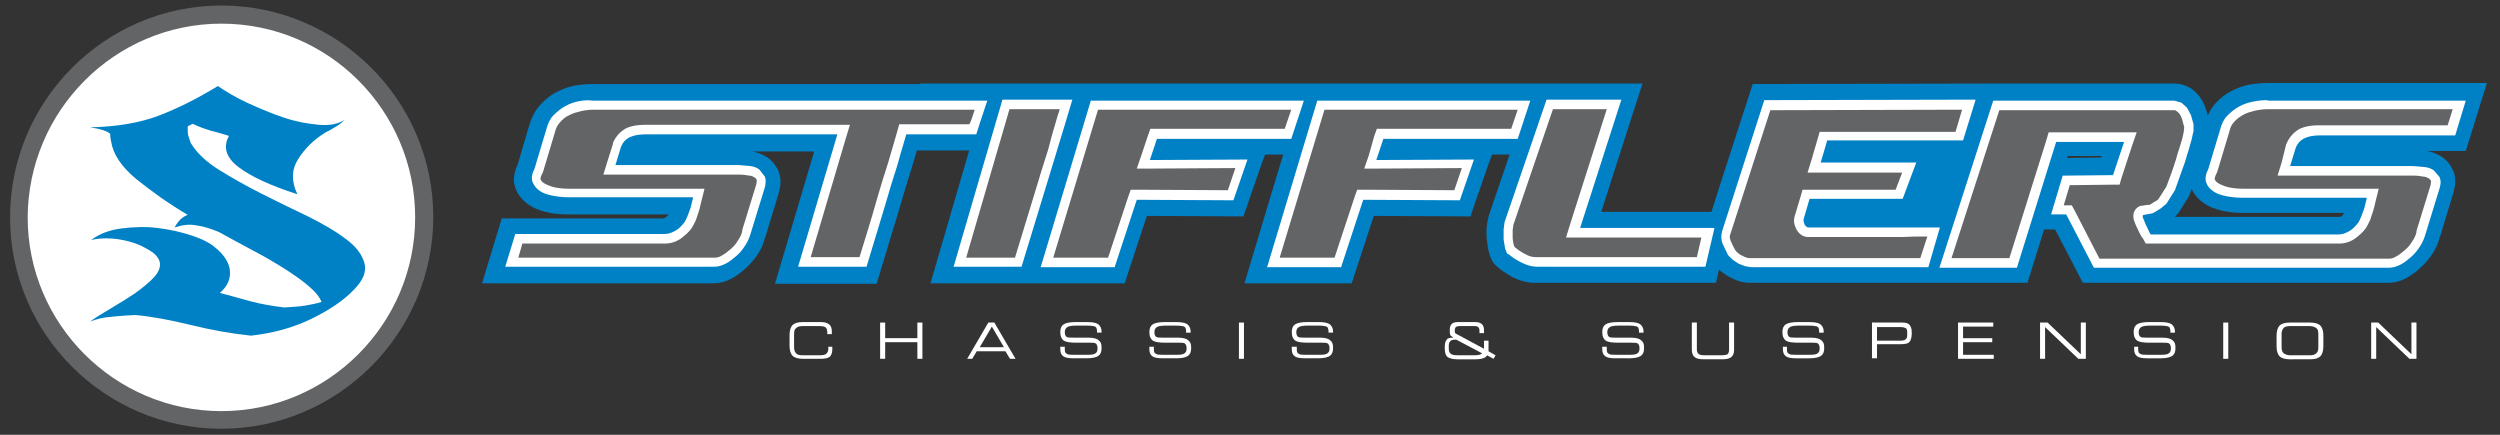 <?xml version="1.0" encoding="utf-8"?>
<!-- Generator: Adobe Illustrator 26.2.1, SVG Export Plug-In . SVG Version: 6.00 Build 0)  -->
<svg version="1.1" id="Layer_1" xmlns="http://www.w3.org/2000/svg" xmlns:xlink="http://www.w3.org/1999/xlink" x="0px" y="0px"
	 width="496.8px" height="86.4px" viewBox="0 0 496.8 86.4" style="enable-background:new 0 0 496.8 86.4;" xml:space="preserve">
<rect x="0" y="0" width="496.8" height="86.4" fill="#333333" stroke="none"/>
<style type="text/css">
	.st0{fill:#0081C6;}
	.st1{fill:#FFFFFF;}
	.st2{fill:#636466;}
</style>
<g>
	<path class="st0" d="M494.2,16.5h-43.6c-1.1,0-2.3,0.1-3.5,0.3c-1.3,0.2-2.5,0.7-3.7,1.3c-1.2,0.6-2.3,1.5-3.2,2.5
		c-0.6,0.7-1.1,1.5-1.5,2.4c-0.1-0.5-0.2-1-0.4-1.5c-0.3-0.9-0.7-1.6-1.2-2.3c-0.6-0.8-1.3-1.4-2-1.8c-0.9-0.5-1.9-0.8-3-0.8
		c0,0-33.3,0-35.2,0l0,0l-48.6,0.1c0,0-6.8,20.9-8.2,25.4h-21.9c1.8-5.7,8.2-25.5,8.2-25.5H305c0,0,0,0,0,0h-84.1v0h-23.1l-1,0l0,0
		h-14v0.1h-7.2l-18.3,0l-39.5,0c-1.1,0-2.3,0.1-3.5,0.3c-1.3,0.2-2.5,0.7-3.7,1.3c-1.2,0.6-2.3,1.5-3.2,2.5c-1,1.1-1.8,2.5-2.2,4.1
		l0-0.1l-2.3,7.8c-0.8,1.7-1,3.3-0.5,4.7c0.5,1.4,1.4,2.5,2.7,3.4c1,0.7,2.3,1.2,3.7,1.5c1.3,0.3,2.6,0.4,3.9,0.4c0,0,14.4,0,20.2,0
		c-0.2,0.3-0.5,0.5-0.8,0.7c-0.1,0.1-0.2,0.1-0.4,0.1h-32l-3.9,12.9h45.9c1.3,0,2.5-0.3,3.8-1c1-0.6,2-1.3,2.8-2.1
		c0.9-0.8,1.6-1.7,2.3-2.7c0.7-1.1,1.2-2.2,1.4-3.3l0,0.2l2.8-9.2l0-0.1c0.2-0.7,0.3-1.3,0.3-1.9c0-0.8-0.1-1.5-0.4-2.2
		c-0.5-1.1-1.2-2-2.2-2.7c-0.9-0.6-1.9-1-3-1.2c1.8,0,5.5,0,5.5,0s3.6,0,6.8,0c-1.7,5.7-7.8,26.3-7.8,26.3h20.2l4.3-14.2
		c0,0,1.3-4.4,1.3-4.4l1.2-3.9l0.7-2.3c0,0,0.2-0.8,0.5-1.7h10.4c-2.9,9.9-7.7,26.4-7.7,26.4h38.6c0,0,3.4-10.4,4.4-13.4
		c3.5,0,19.2,0.1,19.2,0.1s3.9-11.4,4.3-12.3h3.6c-3,9.9-7.7,25.6-7.7,25.6h21.3c0,0,3.4-10.4,4.4-13.4c3.5,0,19.2,0.1,19.2,0.1
		s3.9-11.4,4.3-12.3h3.5c-2.1,6.1-4.2,12.3-4.2,12.3l0,0.1c-0.2,0.7-0.3,1.5-0.4,2.4c0,0.3,0,0.6,0,0.8c0,0.6,0,1.1,0.1,1.6
		c0.1,0.8,0.2,1.6,0.4,2.3c0.3,1.2,0.8,2.1,1.5,2.7c0.9,0.8,2,1.5,3.2,2.2c1.5,0.7,2.9,1.1,4.4,1.1h36c0,0,0.6-2.6,0.6-2.6
		c0.2,0.1,0.3,0.3,0.5,0.4c0.5,0.4,1.1,0.8,1.7,1.1c0.6,0.3,1.2,0.6,1.9,0.8c0.7,0.2,1.4,0.3,2.1,0.3h55.1c0,0,2.1-6.8,3.3-10.6h2.2
		c1.2,2.3,5.5,10.6,5.5,10.6h60.6c1.3,0,2.5-0.3,3.8-1c1-0.6,2-1.3,2.8-2.1c0.9-0.8,1.6-1.7,2.3-2.7c0.7-1.1,1.2-2.2,1.4-3.3l0,0.2
		l2.8-9.2l0-0.1c0.2-0.7,0.3-1.3,0.3-1.9c0-0.8-0.1-1.5-0.4-2.2c-0.5-1.1-1.2-2-2.2-2.7c-0.9-0.6-1.9-1-3-1.2c1.8,0,7.7,0,7.7,0
		L494.2,16.5z M417.6,31.3c-2.3,0-5.5,0.1-6.8,0.1c0-0.1,0.1-0.3,0.1-0.4h6.7C417.6,31.2,417.6,31.2,417.6,31.3z M465.2,43
		c-0.1,0.1-0.2,0.1-0.4,0.1c0,0-25.4,0-32.6,0c0.3-0.3,0.6-0.7,0.9-1l0-0.1l1.9-3l0.1-0.3c0.2-0.4,0.3-0.8,0.4-1.2
		c0.5,1.1,1.3,2.1,2.5,2.9c1,0.7,2.3,1.2,3.7,1.5c1.3,0.3,2.6,0.4,3.9,0.4c0,0,14.4,0,20.2,0C465.7,42.6,465.5,42.9,465.2,43z"/>
	<path class="st1" d="M450.6,19.9c-0.9,0-1.9,0.1-2.9,0.3c-1,0.2-1.9,0.5-2.8,1c-0.9,0.5-1.6,1.1-2.3,1.8c-0.7,0.7-1.1,1.6-1.4,2.7
		l-2.4,8c-0.4,0.7-0.5,1.3-0.5,1.8c0,0.2,0,0.5,0.1,0.7c0.2,0.7,0.7,1.3,1.4,1.8c0.7,0.5,1.6,0.8,2.7,1c1,0.2,2.1,0.3,3.2,0.3
		c0,0,20.7,0,24.6,0c0,0,0,0.2,0,0.2l-0.5,2c0,0-0.6,1.6-0.6,1.6c-0.2,0.5-0.4,0.9-0.6,1.2c-0.5,0.6-1,1.2-1.7,1.6
		c-0.7,0.4-1.4,0.7-2.2,0.7c0,0-35.2,0-37.3,0c0,0-0.2-0.3-0.2-0.3c0,0-0.8-1.7-0.8-1.7c0,0-0.5-1.2-0.5-1.2
		c-0.1-0.2-0.1-0.3-0.1-0.4c0-0.2,0.1-0.3,0.2-0.3c0,0,1.7-0.3,1.7-0.3l0.6-0.3l1.1-0.7c0,0,1.2-1,1.2-1l-0.1,0.1l1.7-2.7l2-5.6
		c0-0.1,0.7-2.3,0.7-2.3c0,0,0.6-2.1,0.6-2.1c0,0,0.4-1.8,0.4-1.8c0,0,0-1.2,0-1.2l0-0.3l0,0.2l-0.5-1.8c0,0-0.8-1.5-0.8-1.5
		c0,0-1.1-1-1.1-1c0,0-1.4-0.4-1.4-0.4h-36l-10.7,33.2h15.4c0,0,7.8-25,7.8-25c2,0,10.1,0,13.5,0c0,0-2.2,6.6-2.2,6.6
		c0,0-10,0.1-10,0.1l-2.3,7.7c0,0,2.8,0,3,0c0,0,5.5,10.6,5.5,10.6h58.7c0.7,0,1.4-0.2,2.2-0.6c0.8-0.4,1.5-1,2.2-1.6
		c0.7-0.6,1.3-1.4,1.8-2.2c0.5-0.8,0.8-1.6,1-2.3l2.8-9.1c0.1-0.4,0.2-0.8,0.2-1.2c0-0.4-0.1-0.7-0.2-1c0,0-1.1-1.3-1.1-1.3
		c-0.5-0.4-1.1-0.6-1.8-0.7c0,0-2.3-0.2-2.3-0.2s-20.4,0-24.5,0c0,0,1.1-3.6,1.1-3.6c0.4-1,1-1.6,1.9-2c0.7-0.3,1.7-0.5,2.9-0.5
		l0.6,0l26.3,0l2.1-6.9H450.6z M307.3,19.9l-8.3,24.2l0-0.1l-0.2,1.6l0,2c0,0,0.3,1.8,0.3,1.8c0,0,0.2,0.5,0.2,0.5l0.2,0.5l0.4,0.2
		c0.7,0.6,1.5,1.1,2.5,1.6c1,0.5,2,0.8,3,0.8h33.5l1.8-7.7c0,0-22.5,0-26.7,0c0,0,8.2-25.5,8.2-25.5H307.3z M115.1,20.1
		c-1,0.2-1.9,0.5-2.8,1c-0.9,0.5-1.6,1.1-2.3,1.8c-0.7,0.7-1.1,1.6-1.4,2.7c0,0-2.4,8-2.4,8c0,0,0,0,0,0c-0.4,0.7-0.5,1.3-0.5,1.8
		c0,0.2,0,0.5,0.1,0.7c0.3,0.7,0.7,1.3,1.4,1.8c0.7,0.5,1.6,0.8,2.7,1c1,0.2,2.1,0.3,3.2,0.3c0,0,20.7,0,24.6,0c0,0,0,0.2,0,0.2
		l-0.5,2c0,0-0.6,1.6-0.6,1.6c-0.2,0.5-0.4,0.9-0.6,1.2c-0.5,0.6-1,1.2-1.7,1.6c-0.7,0.4-1.4,0.7-2.2,0.7h-29.7l-2,6.5h41.6
		c0.7,0,1.4-0.2,2.2-0.6c0.8-0.4,1.5-1,2.2-1.6c0.7-0.6,1.3-1.4,1.8-2.2c0.5-0.8,0.8-1.6,1-2.3l2.8-9.1c0.2-0.9,0.2-1.5,0-2.1
		c0,0-1.1-1.4-1.1-1.4c-0.5-0.4-1.1-0.6-1.8-0.7l-2.3-0.2c0,0-20.4,0-24.5,0c0,0,1.1-3.6,1.1-3.6c0.4-1,1-1.6,1.9-2
		c0.7-0.3,1.7-0.5,2.9-0.5l0.6,0l24.9,0c0,0,9.2,0,12.7,0c0,0-7.8,26.3-7.8,26.3h13.6l3.6-11.9c0,0,1.3-4.4,1.3-4.4
		c0,0,1.2-3.8,1.2-3.8l0.7-2.5c0,0,1.1-3.7,1.1-3.7c2.2,0,13.9,0,13.9,0l0.7-2.2c0,0,0.6-1.8,0.6-1.8c0-0.1,0.9-2.7,0.9-2.7l-2.6,0
		h-18l-18.3,0l-2.7,0l-36.8,0C117,19.9,116.1,19.9,115.1,20.1z M350.6,19.9L342.2,46c-0.2,0.8-0.2,1.6,0.1,2.4l1.1,2.3
		c0.1,0.1,0.9,0.9,0.9,0.9c0,0,1.2,0.8,1.2,0.8c0,0,1.3,0.5,1.3,0.5c0,0,1.2,0.2,1.2,0.2h35.2l2.3-7.9l-3.5,0l-4,0c0,0-9.6,0-9.6,0
		l-4.3,0c0,0-3.2,0-3.2,0h-1.5c-0.5,0-0.7-0.5-0.8-0.6c-0.1-0.3-0.2-0.5-0.2-0.8c0-0.1,0-0.2,0-0.2c0,0,1.2-4.1,1.2-4.1
		c2.4,0,18.5,0,18.5,0l2.7-7.2c0,0-15.2,0-19,0c0,0,1.3-4.3,1.3-4.4c2.5,0,27,0,27,0l2.5-8.1L350.6,19.9z M198.8,21.2l-9.3,31.8H203
		l5.1-16.7c0,0,3.5-11.5,3.5-11.5l1.5-5l-2.5,0h-4.4l-7,0L198.8,21.2z M261.8,19.9l-10,33.2h14.7c0,0,4.4-13.4,4.4-13.4
		c0,0,19.2,0.1,19.2,0.1l2.8-8.1c0,0-19.4,0.1-19.4,0.1c0,0,1.4-4.2,1.4-4.2c2.4,0,26.7,0,26.7,0l2.5-7.6H261.8z M216.8,19.9
		l-10,33.2h14.7c0,0,4.4-13.4,4.4-13.4c0,0,19.2,0.1,19.2,0.1l2.8-8.1c0,0-19.4,0.1-19.4,0.1c0,0,1.4-4.2,1.4-4.2
		c2.4,0,26.7,0,26.7,0l2.5-7.6H216.8z"/>
	<path class="st2" d="M213.4,19.7C213.4,19.7,213.4,19.7,213.4,19.7C213.4,19.7,213.4,19.7,213.4,19.7L213.4,19.7z M209.8,24.3
		c0.2-0.8,0.5-1.7,0.8-2.6h-4.4c-1.7,0-3.6,0-5.6,0L192,51.2h9.7c1.7-5.6,3.3-10.8,4.7-15.4l0,0c0.6-2.1,1.3-4.1,1.9-6.1
		C208.8,27.7,209.3,25.9,209.8,24.3z M225.9,33.5l0.9-2.6l1.3-3.9l0.5-1.4h26.7l1.3-3.8h-38.4l-8.9,29.4h10.9l4-12.1l0.5-1.4l1.5,0
		l17.8,0.1l1.5-4.4l-16.6,0.1L225.9,33.5z M273.1,27l0.5-1.4h26.7l1.3-3.8h-38.4l-8.9,29.4h10.9l4-12.1l0.5-1.4l1.5,0l17.8,0.1
		l1.5-4.4l-16.6,0.1l-2.8,0l0.9-2.6L273.1,27z M312,44.6l7.3-22.9h-10.7l-7.8,22.8c-0.1,0.2-0.1,0.6-0.2,1.2c0,0.6,0,1.2,0,1.7
		c0.1,0.6,0.1,1.1,0.3,1.5c0,0.1,0.1,0.2,0.1,0.2c0.6,0.5,1.3,1,2.1,1.4c0.7,0.4,1.4,0.6,2.1,0.6h32l0.9-3.9h-26.9L312,44.6z
		 M378,47.1c-1.5,0-3.1,0-4.8,0c-1.7,0-3.3,0-4.8,0c-1.1,0-2.1,0-3,0l-1.3,0c-1.2,0-2.3,0-3.3,0h-1.5c-0.5,0-1.7-0.2-2.4-1.7l0,0
		l0,0c-0.4-0.8-0.5-1.6-0.3-2.3l0,0l0,0l1.2-4l0.4-1.4h18.5l1.3-3.4h-18.8l0.8-2.6l1.2-4.1l0.4-1.4h27l1.3-4.4l-38.1,0.1l-8,24.8
		c-0.1,0.2-0.1,0.6,0.1,1.1c0.3,0.7,0.6,1.4,1,2c0.1,0.2,0.3,0.3,0.5,0.5l0,0l0,0c0.2,0.2,0.5,0.4,0.8,0.5c0.3,0.2,0.6,0.3,0.9,0.4
		c0.3,0.1,0.5,0.1,0.7,0.1h33.8L383,47c-0.3,0-0.6,0-1,0C381,47,379.8,47,378,47.1z M454.3,28.7L454.3,28.7l0.1-0.2
		c0.6-1.4,1.6-2.4,2.8-3c1-0.4,2.1-0.6,3.6-0.6c0.2,0,0.4,0,0.7,0l24.9,0l1-3.2h-36.8c-0.8,0-1.6,0.1-2.5,0.3
		c-0.8,0.2-1.6,0.4-2.3,0.8c-0.7,0.4-1.3,0.8-1.8,1.4c-0.5,0.5-0.8,1.1-1,2l0,0l0,0l-2.4,8l-0.1,0.2l-0.1,0.2
		c-0.3,0.6-0.3,0.9-0.3,1c0.1,0.2,0.2,0.5,0.7,0.8c0.5,0.3,1.2,0.6,2,0.8c0.9,0.2,1.9,0.3,2.9,0.3h27l-0.6,2.4
		c-0.2,0.8-0.3,1.4-0.5,2l0,0l0,0c-0.2,0.6-0.4,1.2-0.6,1.8c-0.3,0.7-0.6,1.2-0.9,1.7c0,0,0,0,0,0c0,0,0,0,0,0c0,0,0,0,0,0
		c-0.6,0.8-1.3,1.4-2.1,2c-1,0.7-2.1,1-3.2,1h-38.4l-0.6-1.1l-0.1-0.1l-0.1-0.1c-0.4-0.7-0.7-1.3-0.9-1.8c0,0,0,0,0,0
		c-0.3-0.5-0.4-1-0.6-1.4c-0.6-1.9,0.6-2.8,1.3-3l0.1,0l0.1,0c0.6-0.1,1-0.2,1.5-0.2c0,0,0.1,0,0.1,0c0.4-0.3,0.8-0.5,1.3-0.8
		c0.2-0.1,0.3-0.2,0.4-0.3l1.6-2.5c0.7-1.9,1.4-3.7,1.9-5.4c0,0,0,0,0,0c0,0,0,0,0,0c0,0,0,0,0,0c0.2-0.7,0.4-1.5,0.7-2.3
		c0.2-0.7,0.4-1.4,0.6-2c0.1-0.6,0.3-1.2,0.3-1.7c0.1-0.4,0-0.6,0-0.6c-0.1-0.5-0.3-1-0.4-1.5l0,0c-0.2-0.4-0.3-0.8-0.6-1.1
		c-0.2-0.2-0.4-0.4-0.6-0.5c-0.1-0.1-0.2-0.1-0.4-0.1h-34.7l-9.5,29.4h11.5l7.4-23.6l0.4-1.4h17.5l-0.9,2.6l-2.1,6.4l-0.4,1.4
		l-1.4,0l-8.5,0.1l-1.2,4h1.6l0.6,1.1l4.9,9.5h57.6c0.4,0,0.8-0.1,1.3-0.4c0.6-0.3,1.2-0.8,1.8-1.3c0.6-0.5,1.1-1.1,1.5-1.8
		c0.4-0.6,0.7-1.2,0.8-1.8l0-0.1l0-0.1l2.8-9.1c0.1-0.6,0.1-0.8,0.1-0.8c-0.1-0.2-0.2-0.4-0.4-0.5c-0.3-0.2-0.7-0.4-1.1-0.4
		c-0.6-0.1-1.2-0.2-1.9-0.2h-27.1l0.8-2.6L454.3,28.7z M193,23.9c0.2-0.6,0.4-1.2,0.6-1.8c0-0.1,0.1-0.2,0.1-0.3h-18
		c-5.8,0-12,0-18.3,0l-2.7,0l0,0h-36.8c-0.8,0-1.6,0.1-2.5,0.3c-0.8,0.2-1.6,0.4-2.3,0.8c-0.7,0.3-1.3,0.8-1.8,1.4
		c-0.5,0.5-0.8,1.1-1,1.9l0,0l0,0l-2.4,8l-0.1,0.2l-0.1,0.2c-0.3,0.6-0.3,0.9-0.3,1c0.1,0.2,0.2,0.5,0.7,0.8c0.5,0.3,1.2,0.6,2,0.8
		c0.9,0.2,1.9,0.3,2.9,0.3h27l-0.6,2.4c-0.2,0.7-0.3,1.4-0.5,2l0,0l0,0c-0.2,0.6-0.4,1.2-0.6,1.8c-0.3,0.7-0.6,1.2-0.9,1.7
		c0,0,0,0,0,0c0,0,0,0,0,0c0,0,0,0,0,0c-0.6,0.8-1.3,1.4-2.1,2c-1,0.7-2.1,1-3.2,1h-28.3l-0.8,2.8h39.1c0.4,0,0.8-0.1,1.3-0.4
		c0.6-0.3,1.2-0.8,1.8-1.3c0.6-0.5,1.1-1.1,1.5-1.8c0.4-0.6,0.7-1.2,0.8-1.8l0-0.1l0-0.1l2.8-9.1c0.1-0.6,0.1-0.8,0.1-0.8
		c-0.1-0.2-0.2-0.4-0.4-0.5c-0.3-0.2-0.7-0.4-1.1-0.4c-0.6-0.1-1.2-0.2-1.9-0.2h-27.1l0.8-2.6l1.1-3.5l0-0.1l0-0.1
		c0.6-1.4,1.6-2.4,2.8-3c1-0.4,2.1-0.6,3.6-0.6c0.2,0,0.4,0,0.7,0l24.8,0l0,0h15.2l-0.8,2.6l-7,23.7h9.7c1.2-3.9,2.3-7.4,3.2-10.6
		c0.4-1.5,0.9-3,1.3-4.4c0.4-1.3,0.8-2.6,1.2-3.8c0.1-0.4,0.4-1.4,0.7-2.4c0.4-1.4,0.9-3,1.1-3.8l0.4-1.4h13.9
		C192.7,24.6,192.8,24.4,193,23.9z"/>
	<g>
		<path class="st1" d="M164.5,68.9h0.9v0.5c0,0.7-0.2,1.2-0.5,1.5c-0.4,0.3-1,0.4-1.8,0.4h-3.6c-0.9,0-1.6-0.2-2-0.6
			c-0.4-0.4-0.6-1.1-0.6-2v-2.1c0-0.9,0.2-1.6,0.6-2c0.4-0.4,1.1-0.6,2-0.6h3.6c1.5,0,2.2,0.6,2.2,1.8l0,0.6h-0.9l0-0.3
			c0-0.5-0.1-0.8-0.3-1c-0.2-0.2-0.6-0.3-1.2-0.3h-3.4c-0.6,0-1,0.1-1.3,0.4c-0.3,0.2-0.4,0.6-0.4,1.2V69c0,0.5,0.1,0.9,0.4,1.2
			c0.2,0.3,0.7,0.4,1.3,0.4h3.4c0.6,0,1.1-0.1,1.3-0.3c0.2-0.2,0.4-0.5,0.4-0.9V68.9z"/>
		<path class="st1" d="M174.9,64.1h1v3.1h6.4v-3.1h1v7.2h-1V68h-6.4v3.3h-1V64.1z"/>
		<path class="st1" d="M192.2,71.3l4.2-7.2h1.2l4.2,7.2h-1.1l-0.9-1.5v0h-5.7v0l-0.9,1.5H192.2z M194.7,69L194.7,69l4.8,0v0
			l-2.4-4.1h0L194.7,69z"/>
		<path class="st1" d="M211.6,69.1v0.4c0,0.4,0.1,0.7,0.4,0.8c0.2,0.2,0.7,0.2,1.3,0.2h3c0.7,0,1.2-0.1,1.4-0.3
			c0.3-0.2,0.4-0.5,0.4-1c0-0.4-0.1-0.7-0.3-0.9c-0.2-0.2-0.6-0.2-1.2-0.2H214c-1.3,0-2.1-0.1-2.6-0.4c-0.4-0.3-0.7-0.8-0.7-1.7
			c0-0.7,0.2-1.2,0.6-1.5c0.4-0.3,1.2-0.5,2.4-0.5h2.2c1.1,0,1.8,0.1,2.3,0.4c0.4,0.3,0.7,0.8,0.7,1.4v0.3h-0.9c0-0.4,0-0.6-0.1-0.9
			c-0.1-0.2-0.3-0.4-0.7-0.4c-0.4-0.1-1-0.1-1.7-0.1H214c-1,0-1.6,0.1-1.9,0.3c-0.3,0.2-0.5,0.5-0.5,1c0,0.4,0.1,0.7,0.3,0.9
			c0.2,0.2,0.7,0.2,1.4,0.2h3c1,0,1.7,0.2,2,0.5c0.4,0.3,0.6,0.7,0.6,1.3v0.4c0,0.6-0.2,1.1-0.6,1.4c-0.4,0.3-1.2,0.5-2.3,0.5h-2.7
			c-0.9,0-1.6-0.1-2-0.4c-0.4-0.3-0.6-0.7-0.6-1.4v-0.5H211.6z"/>
		<path class="st1" d="M229.3,69.1v0.4c0,0.4,0.1,0.7,0.4,0.8c0.2,0.2,0.7,0.2,1.3,0.2h3c0.7,0,1.2-0.1,1.4-0.3
			c0.3-0.2,0.4-0.5,0.4-1c0-0.4-0.1-0.7-0.3-0.9c-0.2-0.2-0.6-0.2-1.2-0.2h-2.6c-1.3,0-2.1-0.1-2.6-0.4c-0.4-0.3-0.7-0.8-0.7-1.7
			c0-0.7,0.2-1.2,0.6-1.5c0.4-0.3,1.2-0.5,2.4-0.5h2.2c1.1,0,1.8,0.1,2.3,0.4c0.4,0.3,0.7,0.8,0.7,1.4v0.3h-0.9c0-0.4,0-0.6-0.1-0.9
			c-0.1-0.2-0.3-0.4-0.7-0.4c-0.4-0.1-1-0.1-1.7-0.1h-1.4c-1,0-1.6,0.1-1.9,0.3c-0.3,0.2-0.5,0.5-0.5,1c0,0.4,0.1,0.7,0.3,0.9
			c0.2,0.2,0.7,0.2,1.4,0.2h3c1,0,1.7,0.2,2,0.5c0.4,0.3,0.6,0.7,0.6,1.3v0.4c0,0.6-0.2,1.1-0.6,1.4c-0.4,0.3-1.2,0.5-2.3,0.5H231
			c-0.9,0-1.6-0.1-2-0.4c-0.4-0.3-0.6-0.7-0.6-1.4v-0.5H229.3z"/>
		<path class="st1" d="M246.2,64.1h1v7.2h-1V64.1z"/>
		<path class="st1" d="M257.7,69.1v0.4c0,0.4,0.1,0.7,0.4,0.8c0.2,0.2,0.7,0.2,1.3,0.2h3c0.7,0,1.2-0.1,1.4-0.3
			c0.3-0.2,0.4-0.5,0.4-1c0-0.4-0.1-0.7-0.3-0.9c-0.2-0.2-0.6-0.2-1.2-0.2H260c-1.3,0-2.1-0.1-2.6-0.4c-0.4-0.3-0.7-0.8-0.7-1.7
			c0-0.7,0.2-1.2,0.6-1.5c0.4-0.3,1.2-0.5,2.4-0.5h2.2c1.1,0,1.8,0.1,2.3,0.4c0.4,0.3,0.7,0.8,0.7,1.4v0.3H264c0-0.4,0-0.6-0.1-0.9
			c-0.1-0.2-0.3-0.4-0.7-0.4c-0.4-0.1-1-0.1-1.7-0.1H260c-1,0-1.6,0.1-1.9,0.3c-0.3,0.2-0.5,0.5-0.5,1c0,0.4,0.1,0.7,0.3,0.9
			c0.2,0.2,0.7,0.2,1.4,0.2h3c1,0,1.7,0.2,2,0.5c0.4,0.3,0.6,0.7,0.6,1.3v0.4c0,0.6-0.2,1.1-0.6,1.4c-0.4,0.3-1.2,0.5-2.3,0.5h-2.7
			c-0.9,0-1.6-0.1-2-0.4c-0.4-0.3-0.6-0.7-0.6-1.4v-0.5H257.7z"/>
		<path class="st1" d="M288.8,67.1l-0.1-0.1c-0.3-0.2-0.5-0.3-0.5-0.5c-0.1-0.2-0.1-0.4-0.1-0.8v-0.2c0-1,0.5-1.5,1.6-1.5h3.4
			c1.2,0,1.8,0.5,1.8,1.6v0.6H294v-0.5c0-0.6-0.3-0.9-0.9-0.9h-3.1c-0.3,0-0.6,0.1-0.7,0.2c-0.1,0.1-0.2,0.3-0.2,0.6v0.2
			c0,0.2,0,0.3,0.1,0.4c0.1,0.1,0.2,0.2,0.3,0.2l5.4,2.9h0v-1.6h0.9v1.5c0,0.1,0,0.3,0,0.6h0l1.4,0.8l-0.4,0.7l-1.3-0.7l0,0
			c-0.2,0.5-1,0.8-2.3,0.8h-3.6c-1,0-1.6-0.2-2-0.5c-0.4-0.4-0.5-1-0.5-1.8c0-0.8,0.1-1.3,0.4-1.6C287.6,67.2,288.1,67.1,288.8,67.1
			L288.8,67.1z M289.4,67.5L289.4,67.5h-0.3c-0.4,0-0.7,0.1-0.9,0.3c-0.2,0.2-0.3,0.5-0.3,0.9v0.5c0,0.5,0.1,0.9,0.4,1.1
			c0.2,0.2,0.7,0.3,1.4,0.3h3.2c0.9,0,1.4-0.1,1.6-0.4l0,0L289.4,67.5z"/>
		<path class="st1" d="M319.3,69.1v0.4c0,0.4,0.1,0.7,0.4,0.8c0.2,0.2,0.7,0.2,1.3,0.2h3c0.7,0,1.2-0.1,1.4-0.3
			c0.3-0.2,0.4-0.5,0.4-1c0-0.4-0.1-0.7-0.3-0.9c-0.2-0.2-0.6-0.2-1.2-0.2h-2.6c-1.3,0-2.1-0.1-2.6-0.4c-0.4-0.3-0.7-0.8-0.7-1.7
			c0-0.7,0.2-1.2,0.6-1.5c0.4-0.3,1.2-0.5,2.4-0.5h2.2c1.1,0,1.8,0.1,2.3,0.4c0.4,0.3,0.7,0.8,0.7,1.4v0.3h-0.9c0-0.4,0-0.6-0.1-0.9
			c-0.1-0.2-0.3-0.4-0.7-0.4c-0.4-0.1-1-0.1-1.7-0.1h-1.4c-1,0-1.6,0.1-1.9,0.3c-0.3,0.2-0.5,0.5-0.5,1c0,0.4,0.1,0.7,0.3,0.9
			c0.2,0.2,0.7,0.2,1.4,0.2h3c1,0,1.7,0.2,2,0.5c0.4,0.3,0.6,0.7,0.6,1.3v0.4c0,0.6-0.2,1.1-0.6,1.4c-0.4,0.3-1.2,0.5-2.3,0.5H321
			c-0.9,0-1.6-0.1-2-0.4c-0.4-0.3-0.6-0.7-0.6-1.4v-0.5H319.3z"/>
		<path class="st1" d="M336.2,64.1h1v5.3c0,0.4,0.1,0.7,0.3,0.9c0.2,0.2,0.6,0.3,1.2,0.3h3.4c0.6,0,1-0.1,1.2-0.2
			c0.2-0.2,0.3-0.5,0.3-0.9v-5.4h1v5.4c0,0.7-0.2,1.2-0.6,1.5c-0.4,0.3-1,0.4-1.9,0.4h-3.4c-0.9,0-1.5-0.1-1.9-0.4
			c-0.4-0.3-0.6-0.8-0.6-1.6V64.1z"/>
		<path class="st1" d="M355.1,69.1v0.4c0,0.4,0.1,0.7,0.4,0.8c0.2,0.2,0.7,0.2,1.3,0.2h3c0.7,0,1.2-0.1,1.4-0.3
			c0.3-0.2,0.4-0.5,0.4-1c0-0.4-0.1-0.7-0.3-0.9c-0.2-0.2-0.6-0.2-1.2-0.2h-2.6c-1.3,0-2.1-0.1-2.6-0.4c-0.4-0.3-0.7-0.8-0.7-1.7
			c0-0.7,0.2-1.2,0.6-1.5c0.4-0.3,1.2-0.5,2.4-0.5h2.2c1.1,0,1.8,0.1,2.3,0.4c0.4,0.3,0.7,0.8,0.7,1.4v0.3h-0.9c0-0.4,0-0.6-0.1-0.9
			c-0.1-0.2-0.3-0.4-0.7-0.4c-0.4-0.1-1-0.1-1.7-0.1h-1.4c-1,0-1.6,0.1-1.9,0.3c-0.3,0.2-0.5,0.5-0.5,1c0,0.4,0.1,0.7,0.3,0.9
			c0.2,0.2,0.7,0.2,1.4,0.2h3c1,0,1.7,0.2,2,0.5c0.4,0.3,0.6,0.7,0.6,1.3v0.4c0,0.6-0.2,1.1-0.6,1.4c-0.4,0.3-1.2,0.5-2.3,0.5h-2.7
			c-0.9,0-1.6-0.1-2-0.4c-0.4-0.3-0.6-0.7-0.6-1.4v-0.5H355.1z"/>
		<path class="st1" d="M372,64.1h6c0.7,0,1.1,0.1,1.4,0.4c0.3,0.3,0.5,0.8,0.5,1.5v0.3c0,0.8-0.2,1.4-0.5,1.7
			c-0.3,0.3-0.9,0.4-1.7,0.4H373v2.8h-1V64.1z M373,64.9v2.8h4.7c0.8,0,1.3-0.3,1.3-1V66c0-0.4-0.1-0.7-0.3-0.8
			c-0.2-0.1-0.5-0.2-1-0.2H373z"/>
		<path class="st1" d="M389.1,71.3v-7.2h7v0.8h-6v2.3h5.8V68h-5.8v2.5h6.1v0.8H389.1z"/>
		<path class="st1" d="M405.5,64.1h1.4l6.6,6.3h0v-6.3h1v7.2H413l-6.6-6.3h0v6.3h-1V64.1z"/>
		<path class="st1" d="M424.9,69.1v0.4c0,0.4,0.1,0.7,0.4,0.8c0.2,0.2,0.7,0.2,1.3,0.2h3c0.7,0,1.2-0.1,1.4-0.3
			c0.3-0.2,0.4-0.5,0.4-1c0-0.4-0.1-0.7-0.3-0.9c-0.2-0.2-0.6-0.2-1.2-0.2h-2.6c-1.3,0-2.1-0.1-2.6-0.4c-0.4-0.3-0.7-0.8-0.7-1.7
			c0-0.7,0.2-1.2,0.6-1.5c0.4-0.3,1.2-0.5,2.4-0.5h2.2c1.1,0,1.8,0.1,2.3,0.4c0.4,0.3,0.7,0.8,0.7,1.4v0.3h-0.9c0-0.4,0-0.6-0.1-0.9
			c-0.1-0.2-0.3-0.4-0.7-0.4c-0.4-0.1-1-0.1-1.7-0.1h-1.4c-1,0-1.6,0.1-1.9,0.3c-0.3,0.2-0.5,0.5-0.5,1c0,0.4,0.1,0.7,0.3,0.9
			c0.2,0.2,0.7,0.2,1.4,0.2h3c1,0,1.7,0.2,2,0.5c0.4,0.3,0.6,0.7,0.6,1.3v0.4c0,0.6-0.2,1.1-0.6,1.4c-0.4,0.3-1.2,0.5-2.3,0.5h-2.7
			c-0.9,0-1.6-0.1-2-0.4c-0.4-0.3-0.6-0.7-0.6-1.4v-0.5H424.9z"/>
		<path class="st1" d="M441.8,64.1h1v7.2h-1V64.1z"/>
		<path class="st1" d="M452.4,68.8v-2.1c0-0.9,0.2-1.6,0.6-2c0.4-0.4,1.1-0.6,2-0.6h4.1c0.9,0,1.6,0.2,2,0.6c0.4,0.4,0.6,1.1,0.6,2
			v2.1c0,0.9-0.2,1.6-0.6,2c-0.4,0.4-1,0.6-2,0.6H455c-0.9,0-1.6-0.2-2-0.6C452.6,70.4,452.4,69.7,452.4,68.8z M453.4,66.4V69
			c0,0.5,0.1,0.9,0.4,1.2c0.3,0.2,0.7,0.4,1.3,0.4h3.9c0.6,0,1-0.1,1.3-0.4c0.3-0.3,0.4-0.6,0.4-1.2v-2.6c0-0.6-0.1-1-0.4-1.2
			c-0.3-0.2-0.7-0.4-1.3-0.4h-3.9c-0.6,0-1.1,0.1-1.3,0.4C453.5,65.5,453.4,65.9,453.4,66.4z"/>
		<path class="st1" d="M471.2,64.1h1.4l6.6,6.3h0v-6.3h1v7.2h-1.4l-6.6-6.3h0v6.3h-1V64.1z"/>
	</g>
	<circle class="st1" cx="43.9" cy="43.2" r="40"/>
	<g>
		<path class="st2" d="M82.5,43.2c0,21.2-17.3,38.5-38.5,38.5c-21.2,0-38.5-17.3-38.5-38.5C5.6,22,22.8,4.7,44,4.7
			C65.3,4.7,82.5,22,82.5,43.2z M44,1.1C20.9,1.1,2,20,2,43.2C2,66.4,20.9,85.2,44,85.2s42.1-18.9,42.1-42.1
			C86.1,20,67.2,1.1,44,1.1z"/>
	</g>
	<path class="st0" d="M37.9,28.4c1.2,2,3.1,3.8,5.7,5.4c2.6,1.6,5.4,3.2,8.4,4.7c3,1.5,6,3,9,4.4c3,1.5,5.5,2.9,7.6,4.5
		c2.1,1.5,3.3,3.1,3.8,4.8c0.5,1.7-0.2,3.5-2.1,5.4c-2.1,2.2-5,4.1-8.5,5.8c-3.5,1.7-7.5,2.8-11.9,3.3c-3.9-0.4-7.8-1.1-11.9-2.1
		c-4.1-1-7.8-1.7-11.1-2c-2.4,0.1-4.2,0.3-5.3,0.4c-1.1,0.1-2.4,0.4-3.7,0.9c1.1-0.8,2.4-1.6,4.1-2.6c1.7-1,3.3-2,4.8-3
		c1.5-1.1,2.8-2.1,3.8-3.2c1-1.1,1.4-2.2,1.1-3.2c-0.3-0.8-0.9-1.5-1.9-2.1c-1-0.6-2.1-1.2-3.4-1.6c-1.3-0.4-2.7-0.7-4.2-0.8
		c-1.5-0.1-2.9,0-4.1,0.3c1.6-1.2,3.6-2,6-2.3c2.4-0.3,4.8-0.4,7.2-0.1c2.4,0.3,4.7,0.8,6.8,1.5c2.1,0.7,3.7,1.5,4.8,2.5
		c1.7,1.4,2.7,3,2.8,4.6c0.1,1.6-0.5,3-2,4.3c2.3,0.6,4.3,1.2,6.2,1.7c1.9,0.5,4.1,0.9,6.6,1.2c1.7-0.1,3.2-0.2,4.3-0.4
		c1.1-0.2,2.2-0.4,3.1-0.7c-0.4-1-1.2-2-2.5-3.1c-1.3-1.1-2.8-2.2-4.7-3.4c-1.9-1.2-3.9-2.4-6.2-3.6c-2.3-1.2-4.6-2.5-7-3.8
		c-1.5-0.6-2.9-1.1-4.4-1.3c-1.5-0.3-2.9-0.1-4.4,0.4c0.7-1.3,1.5-2.1,2.6-2.5c-3.9-2.3-7.2-4.7-10.2-7.1c-2.9-2.4-4.6-4.9-5-7.4
		c-0.1-0.4-0.2-0.9-0.2-1.6c-0.5-0.5-1.9-1-4-1.3c5.3-0.1,9.9-0.9,13.6-2.3c3.7-1.4,7.7-3.4,11.8-5.9c1.6,1.1,3.6,2.3,6,3.4
		c2.4,1.1,4.8,2.1,7.2,2.9c2.4,0.8,4.7,1.2,6.9,1.4c2.2,0.2,3.9-0.2,5.1-1c-0.5,0.5-1.1,1-1.8,1.4c-0.7,0.4-1.3,0.8-2,1.1
		c-2.4,1.5-4.2,3.3-5.5,5.4c-1.3,2.1-1.3,4.4-0.1,6.9c-5.3-1.7-9.2-3.5-11.7-5.4c-2.5-1.9-3.1-4-1.9-6.2c-1.1-0.3-2.2-0.7-3.5-1
		c-1.3-0.4-2.5-0.8-3.7-1.4l-1,0.5c0,0.6,0,1.2,0.1,1.8C37.5,27.2,37.7,27.8,37.9,28.4"/>
	<path class="st2" d="M470.1,0.6C470.1,0.6,470.1,0.6,470.1,0.6C470.1,0.6,470.1,0.6,470.1,0.6C470.1,0.6,470.1,0.6,470.1,0.6z"/>
	<path class="st2" d="M137.5,0.6C137.5,0.6,137.5,0.6,137.5,0.6C137.4,0.6,137.4,0.6,137.5,0.6L137.5,0.6z"/>
</g>
</svg>
